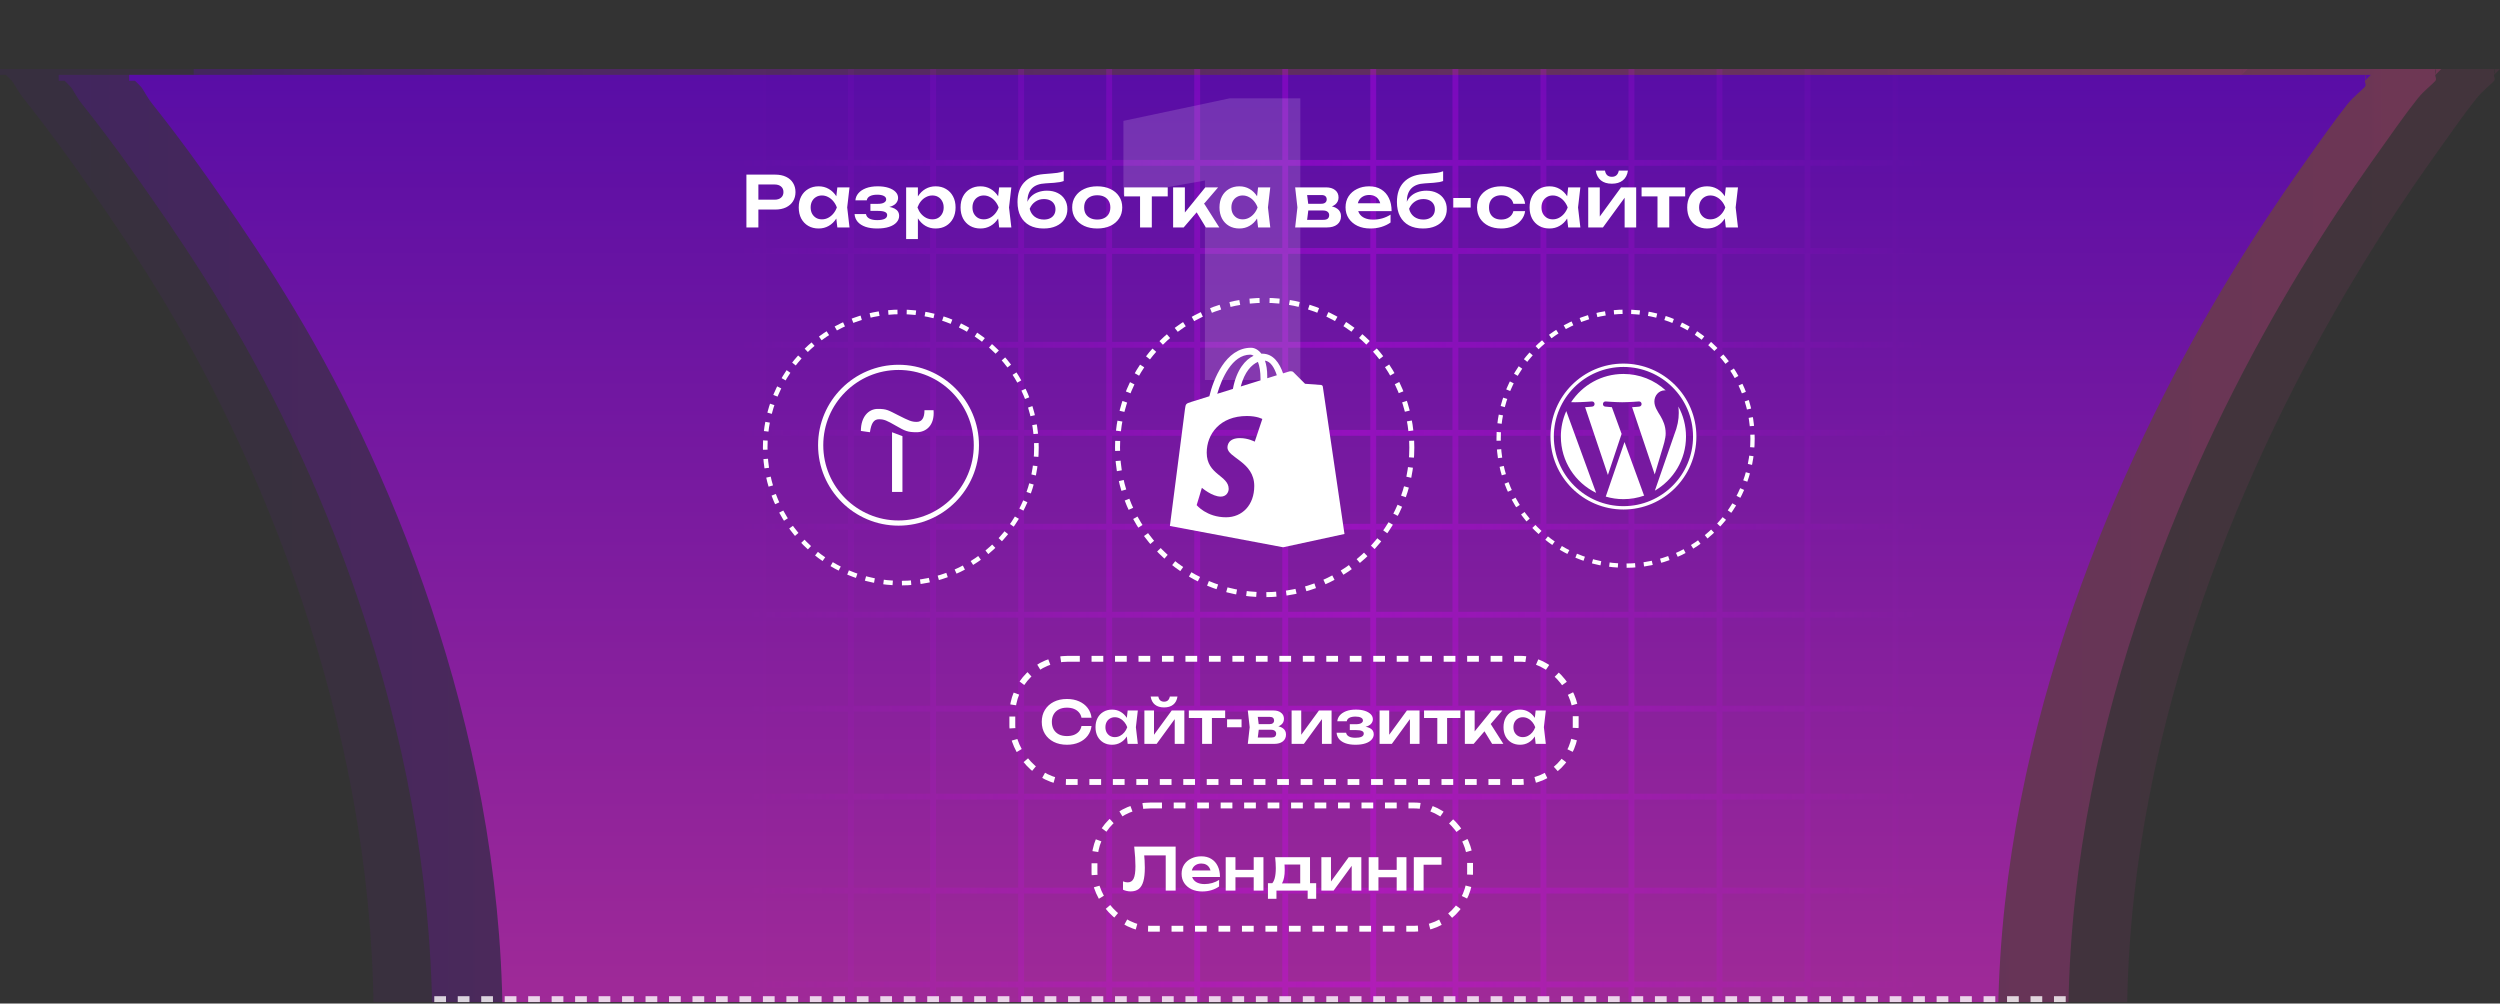 <svg width="426" height="171" viewBox="0 0 426 171" fill="none" xmlns="http://www.w3.org/2000/svg">
<rect x="0" y="0" width="426" height="171" fill="#333333" stroke="none"/>
<g clip-path="url(#clip0_561_16299)">
<path fill-rule="evenodd" clip-rule="evenodd" d="M392 12.756V13.756L393 12.756H392L11 12.756H10V13.756H11C11.143 13.924 11.75 14.457 12 14.756C12.566 15.432 12.95 16.438 14 17.756C16.1 20.391 19.477 24.773 23 29.756C30.047 39.723 39.341 53.143 48 70.756C65.321 105.988 79.82 154.914 71 206.756C65.944 236.473 68.001 254.352 71 283.756C71.073 284.478 70.925 285.019 71 285.756C73.602 311.309 80.811 330.027 88 348.756C88.307 349.558 88.691 349.954 89 350.756C95.894 368.688 102.491 387.549 106 411.756C109.692 437.219 107.103 457.994 104 478.756C103.609 481.375 103.374 484.151 103 486.756C99.659 510.011 96.782 533.335 106 560.756C110.828 575.115 116.758 584.855 123 594.756C124.21 596.674 125.762 598.827 127 600.756C132.153 608.779 137.667 616.944 143 627.756C146.735 635.326 150.255 642.584 154 648.756C154.896 650.232 156.122 651.322 157 652.756C159.794 657.32 162.528 661.296 165 665.756C171.491 677.464 176.476 689.758 178 706.756C179.315 721.413 174.499 732.539 170 743.756V744.756C165.414 756.196 160.952 767.668 163 782.756C164.708 795.344 169.71 804.346 175 812.756C175.254 813.163 175.746 813.356 176 813.756C181.049 821.773 185.486 829.129 188 840.756C190.876 854.061 190.721 871.533 190 885.756C189.64 892.856 189.451 899.259 189 903.756C188.775 906.004 188.147 908.513 188 909.756C187.927 910.37 188.041 910.43 188 910.756C188.011 910.674 187.98 910.919 188 910.756V911.756C188 911.756 188.663 911.704 189 911.756H188H189H215V910.756C214.989 910.674 215.02 910.919 215 910.756C214.959 910.43 215.073 909.37 215 908.756C214.853 907.513 214.225 906.004 214 903.756C213.549 899.259 213.36 892.856 213 885.756C212.279 871.533 212.124 854.061 215 840.756C217.514 829.129 222.951 820.773 228 812.756C228.254 812.356 227.746 812.163 228 811.756C233.29 803.346 239.292 795.344 241 782.756C243.048 767.668 238.586 756.196 234 744.756L233 743.756C228.501 732.539 224.685 721.413 226 706.756C227.524 689.758 232.509 677.464 239 665.756C241.472 661.296 244.207 656.32 247 651.756C247.876 650.323 248.105 649.231 249 647.756C252.745 641.584 257.265 635.326 261 627.756C266.333 616.945 270.847 608.78 276 600.756C277.238 598.828 278.791 596.674 280 594.756C286.242 584.855 292.172 574.115 297 559.756C306.218 532.335 304.341 510.011 301 486.756C300.626 484.151 300.391 481.375 300 478.756C296.897 457.994 293.308 436.219 297 410.756C300.509 386.549 307.106 368.688 314 350.756C314.307 349.957 314.694 349.554 315 348.756C322.189 330.027 329.397 311.309 332 285.756C332.075 285.019 331.926 283.478 332 282.756C334.999 253.353 337.056 235.473 332 205.756C323.18 153.914 338.679 105.988 356 70.756C364.659 53.143 373.954 38.723 381 28.756C384.523 23.773 386.9 20.391 389 17.756C390.05 16.438 391.433 15.432 392 14.756C392.283 14.418 391.853 13.927 392 13.756C392.073 13.671 391.963 13.799 392 13.756C392 13.756 392.246 13.011 392 12.756Z" fill="url(#paint0_linear_561_16299)" fill-opacity="0.3"/>
<path fill-rule="evenodd" clip-rule="evenodd" d="M415 11.756V12.756L416 11.756H415L34 11.756H33V12.756H34C34.144 12.924 34.75 13.457 35 13.756C35.566 14.432 35.95 15.438 37 16.756C39.1 19.391 42.477 23.773 46 28.756C53.047 38.723 62.341 52.143 71 69.756C88.321 104.988 102.82 153.914 94 205.756C88.944 235.473 91.001 253.352 94 282.756C94.073 283.478 93.925 284.019 94 284.756C96.602 310.309 103.811 329.027 111 347.756C111.307 348.558 111.691 348.954 112 349.756C118.894 367.688 125.491 386.549 129 410.756C132.692 436.219 130.103 456.994 127 477.756C126.609 480.375 126.374 483.151 126 485.756C122.659 509.011 119.782 532.335 129 559.756C133.828 574.115 139.758 583.855 146 593.756C147.21 595.674 148.762 597.827 150 599.756C155.153 607.779 160.667 615.944 166 626.756C169.735 634.326 173.255 641.584 177 647.756C177.896 649.232 179.122 650.322 180 651.756C182.794 656.32 185.528 660.296 188 664.756C194.491 676.464 199.476 688.758 201 705.756C202.315 720.413 197.499 731.539 193 742.756V743.756C188.414 755.196 183.952 766.668 186 781.756C187.708 794.344 192.71 803.346 198 811.756C198.254 812.163 198.746 812.356 199 812.756C204.049 820.773 208.486 828.129 211 839.756C213.876 853.061 213.721 870.533 213 884.756C212.64 891.856 212.451 898.259 212 902.756C211.775 905.004 211.147 907.513 211 908.756C210.927 909.37 211.041 909.43 211 909.756C211.011 909.674 210.98 909.919 211 909.756V910.756C211 910.756 211.663 910.704 212 910.756H211H212H238V909.756C237.989 909.674 238.02 909.919 238 909.756C237.959 909.43 238.073 908.37 238 907.756C237.853 906.513 237.225 905.004 237 902.756C236.549 898.259 236.36 891.856 236 884.756C235.279 870.533 235.124 853.061 238 839.756C240.514 828.129 245.951 819.773 251 811.756C251.254 811.356 250.746 811.163 251 810.756C256.29 802.346 262.292 794.344 264 781.756C266.048 766.668 261.586 755.196 257 743.756L256 742.756C251.501 731.539 247.685 720.413 249 705.756C250.524 688.758 255.509 676.464 262 664.756C264.472 660.296 267.207 655.32 270 650.756C270.876 649.323 271.105 648.231 272 646.756C275.745 640.584 280.265 634.326 284 626.756C289.333 615.945 293.847 607.78 299 599.756C300.238 597.828 301.791 595.674 303 593.756C309.242 583.855 315.172 573.115 320 558.756C329.218 531.335 327.341 509.011 324 485.756C323.626 483.151 323.391 480.375 323 477.756C319.897 456.994 316.308 435.219 320 409.756C323.509 385.549 330.106 367.688 337 349.756C337.307 348.957 337.694 348.554 338 347.756C345.189 329.027 352.397 310.309 355 284.756C355.075 284.019 354.926 282.478 355 281.756C357.999 252.353 360.056 234.473 355 204.756C346.18 152.914 361.679 104.988 379 69.756C387.659 52.143 396.954 37.723 404 27.756C407.523 22.773 409.9 19.391 412 16.756C413.05 15.438 414.433 14.432 415 13.756C415.283 13.418 414.853 12.927 415 12.756C415.073 12.671 414.963 12.799 415 12.756C415 12.756 415.246 12.011 415 11.756Z" fill="url(#paint1_linear_561_16299)" fill-opacity="0.3"/>
<path fill-rule="evenodd" clip-rule="evenodd" d="M425 11.756V12.756L426 11.756H425L44 11.756H43V12.756H44C44.144 12.924 44.75 13.457 45 13.756C45.566 14.432 45.95 15.438 47 16.756C49.1 19.391 52.477 23.773 56 28.756C63.047 38.723 72.341 52.143 81 69.756C98.321 104.988 112.82 153.914 104 205.756C98.944 235.473 101.001 253.352 104 282.756C104.073 283.478 103.925 284.019 104 284.756C106.602 310.309 113.811 329.027 121 347.756C121.307 348.558 121.691 348.954 122 349.756C128.894 367.688 135.491 386.549 139 410.756C142.692 436.219 140.103 456.994 137 477.756C136.609 480.375 136.374 483.151 136 485.756C132.659 509.011 129.782 532.335 139 559.756C143.828 574.115 149.758 583.855 156 593.756C157.21 595.674 158.762 597.827 160 599.756C165.153 607.779 170.667 615.944 176 626.756C179.735 634.326 183.255 641.584 187 647.756C187.896 649.232 189.122 650.322 190 651.756C192.794 656.32 195.528 660.296 198 664.756C204.491 676.464 209.476 688.758 211 705.756C212.315 720.413 207.499 731.539 203 742.756V743.756C198.414 755.196 193.952 766.668 196 781.756C197.708 794.344 202.71 803.346 208 811.756C208.254 812.163 208.746 812.356 209 812.756C214.049 820.773 218.486 828.129 221 839.756C223.876 853.061 223.721 870.533 223 884.756C222.64 891.856 222.451 898.259 222 902.756C221.775 905.004 221.147 907.513 221 908.756C220.927 909.37 221.041 909.43 221 909.756C221.011 909.674 220.98 909.919 221 909.756V910.756C221 910.756 221.663 910.704 222 910.756H221H222H248V909.756C247.989 909.674 248.02 909.919 248 909.756C247.959 909.43 248.073 908.37 248 907.756C247.853 906.513 247.225 905.004 247 902.756C246.549 898.259 246.36 891.856 246 884.756C245.279 870.533 245.124 853.061 248 839.756C250.514 828.129 255.951 819.773 261 811.756C261.254 811.356 260.746 811.163 261 810.756C266.29 802.346 272.292 794.344 274 781.756C276.048 766.668 271.586 755.196 267 743.756L266 742.756C261.501 731.539 257.685 720.413 259 705.756C260.524 688.758 265.509 676.464 272 664.756C274.472 660.296 277.207 655.32 280 650.756C280.876 649.323 281.105 648.231 282 646.756C285.745 640.584 290.265 634.326 294 626.756C299.333 615.945 303.847 607.78 309 599.756C310.238 597.828 311.791 595.674 313 593.756C319.242 583.855 325.172 573.115 330 558.756C339.218 531.335 337.341 509.011 334 485.756C333.626 483.151 333.391 480.375 333 477.756C329.897 456.994 326.308 435.219 330 409.756C333.509 385.549 340.106 367.688 347 349.756C347.307 348.957 347.694 348.554 348 347.756C355.189 329.027 362.397 310.309 365 284.756C365.075 284.019 364.926 282.478 365 281.756C367.999 252.353 370.056 234.473 365 204.756C356.18 152.914 371.679 104.988 389 69.756C397.659 52.143 406.954 37.723 414 27.756C417.523 22.773 419.9 19.391 422 16.756C423.05 15.438 424.433 14.432 425 13.756C425.283 13.418 424.853 12.927 425 12.756C425.073 12.671 424.963 12.799 425 12.756C425 12.756 425.246 12.011 425 11.756Z" fill="url(#paint2_linear_561_16299)" fill-opacity="0.1"/>
<path fill-rule="evenodd" clip-rule="evenodd" d="M382 11.756V12.756L383 11.756H382L1 11.756H0V12.756H1C1.143 12.924 1.75 13.457 2 13.756C2.566 14.432 2.95 15.438 4 16.756C6.1 19.391 9.477 23.773 13 28.756C20.047 38.723 29.341 52.143 38 69.756C55.321 104.988 69.82 153.914 61 205.756C55.944 235.473 58.001 253.352 61 282.756C61.073 283.478 60.925 284.019 61 284.756C63.602 310.309 70.811 329.027 78 347.756C78.307 348.558 78.691 348.954 79 349.756C85.894 367.688 92.491 386.549 96 410.756C99.692 436.219 97.103 456.994 94 477.756C93.609 480.375 93.374 483.151 93 485.756C89.659 509.011 86.782 532.335 96 559.756C100.828 574.115 106.758 583.855 113 593.756C114.21 595.674 115.762 597.827 117 599.756C122.153 607.779 127.667 615.944 133 626.756C136.735 634.326 140.255 641.584 144 647.756C144.896 649.232 146.122 650.322 147 651.756C149.794 656.32 152.528 660.296 155 664.756C161.491 676.464 166.476 688.758 168 705.756C169.315 720.413 164.499 731.539 160 742.756V743.756C155.414 755.196 150.952 766.668 153 781.756C154.708 794.344 159.71 803.346 165 811.756C165.254 812.163 165.746 812.356 166 812.756C171.049 820.773 175.486 828.129 178 839.756C180.876 853.061 180.721 870.533 180 884.756C179.64 891.856 179.451 898.259 179 902.756C178.775 905.004 178.147 907.513 178 908.756C177.927 909.37 178.041 909.43 178 909.756C178.011 909.674 177.98 909.919 178 909.756V910.756C178 910.756 178.663 910.704 179 910.756H178H179H205V909.756C204.989 909.674 205.02 909.919 205 909.756C204.959 909.43 205.073 908.37 205 907.756C204.853 906.513 204.225 905.004 204 902.756C203.549 898.259 203.36 891.856 203 884.756C202.279 870.533 202.124 853.061 205 839.756C207.514 828.129 212.951 819.773 218 811.756C218.254 811.356 217.746 811.163 218 810.756C223.29 802.346 229.292 794.344 231 781.756C233.048 766.668 228.586 755.196 224 743.756L223 742.756C218.501 731.539 214.685 720.413 216 705.756C217.524 688.758 222.509 676.464 229 664.756C231.472 660.296 234.207 655.32 237 650.756C237.876 649.323 238.105 648.231 239 646.756C242.745 640.584 247.265 634.326 251 626.756C256.333 615.945 260.847 607.78 266 599.756C267.238 597.828 268.791 595.674 270 593.756C276.242 583.855 282.172 573.115 287 558.756C296.218 531.335 294.341 509.011 291 485.756C290.626 483.151 290.391 480.375 290 477.756C286.897 456.994 283.308 435.219 287 409.756C290.509 385.549 297.106 367.688 304 349.756C304.307 348.957 304.694 348.554 305 347.756C312.189 329.027 319.397 310.309 322 284.756C322.075 284.019 321.926 282.478 322 281.756C324.999 252.353 327.056 234.473 322 204.756C313.18 152.914 328.679 104.988 346 69.756C354.659 52.143 363.954 37.723 371 27.756C374.523 22.773 376.9 19.391 379 16.756C380.05 15.438 381.433 14.432 382 13.756C382.283 13.418 381.853 12.927 382 12.756C382.073 12.671 381.963 12.799 382 12.756C382 12.756 382.246 12.011 382 11.756Z" fill="url(#paint3_linear_561_16299)" fill-opacity="0.1"/>
<path fill-rule="evenodd" clip-rule="evenodd" d="M403 12.756V13.756L404 12.756H403L23 12.756H22V13.756L23 13.756C23.143 13.924 23.75 14.457 24 14.756C24.565 15.432 24.953 16.438 26 17.756C28.094 20.391 31.486 24.773 35 29.756C42.028 39.723 51.364 53.142 60 70.756C77.276 105.989 91.797 154.913 83 206.756C77.958 236.474 80.008 254.352 83 283.756C83.073 284.478 82.925 285.019 83 285.756C85.596 311.309 92.83 330.027 100 348.756C100.307 349.558 100.692 349.954 101 350.756C107.876 368.688 114.5 387.548 118 411.756C121.682 437.219 118.095 457.994 115 478.756C114.61 481.375 114.373 484.151 114 486.756C110.667 510.012 108.806 533.335 118 560.756C122.815 575.115 128.774 584.855 135 594.756C136.207 596.674 137.765 598.827 139 600.756C144.139 608.779 148.681 616.944 154 627.756C157.725 635.327 162.265 642.584 166 648.756C166.894 650.232 167.124 651.322 168 652.756C170.787 657.32 173.534 661.296 176 665.756C182.474 677.464 187.479 689.758 189 706.756C190.312 721.413 186.487 732.539 182 743.756L181 744.756C176.426 756.196 171.957 767.668 174 782.756C175.704 795.344 180.724 804.346 186 812.756C186.253 813.163 186.746 813.356 187 813.756C192.036 821.773 197.493 829.129 200 840.756C202.868 854.062 202.72 871.533 202 885.756C201.641 892.856 201.45 899.259 201 903.756C200.776 906.004 200.146 908.513 200 909.756C199.927 910.37 200.041 910.43 200 910.756C200.011 910.674 199.98 910.919 200 910.756V911.756C199.664 911.704 200 911.756 200 911.756V910.756V911.756H226L227 910.756C226.989 910.674 226.02 910.919 226 910.756C225.959 910.43 226.073 909.37 226 908.756C225.854 907.513 226.224 906.004 226 903.756C225.55 899.259 224.359 892.856 224 885.756C223.28 871.533 224.132 854.062 227 840.756C229.507 829.129 233.964 820.773 239 812.756C239.254 812.356 239.747 812.163 240 811.756C245.276 803.346 250.296 795.344 252 782.756C254.043 767.668 249.574 756.196 245 744.756V743.756C240.201 726.451 239.688 721.413 241 706.756C242.521 689.758 243.526 677.464 250 665.756C252.466 661.296 255.214 657.32 258 652.756V651.756C258.874 650.323 260.107 649.231 261 647.756C264.735 641.584 268.275 635.327 272 627.756C277.319 616.945 282.861 608.78 288 600.756C289.234 598.828 289.794 596.674 291 594.756C297.226 584.855 303.185 574.115 308 559.756C317.194 532.335 315.333 510.012 312 486.756C311.627 484.151 311.39 481.375 311 478.756C307.905 457.994 304.318 436.219 308 410.756C311.5 386.548 319.124 368.688 326 350.756C326.307 349.957 326.695 349.554 327 348.756C334.17 330.027 340.404 311.309 343 285.756C343.075 285.019 342.926 283.478 343 282.756C345.992 253.353 348.043 235.474 343 205.756C334.203 153.913 349.725 105.989 367 70.756C375.636 53.142 384.972 38.723 392 28.756C395.514 23.773 397.906 20.391 400 17.756C401.047 16.438 402.435 15.432 403 14.756C403.283 14.418 402.854 13.927 403 13.756C403.073 13.671 402.963 13.799 403 13.756C403 13.756 403.245 13.011 403 12.756Z" fill="url(#paint4_linear_561_16299)"/>
<path d="M367 27.756L57 27.756M367 42.756L57 42.756M367 58.756L57 58.756M367 73.756L57 73.756M367 89.756L57 89.756M367 104.756L57 104.756M367 120.756L57 120.756M367 135.756H57M367 151.756L57 151.756M367 167.756L57 167.756M367 182.756L57 182.756M367 198.756L57 198.756M367 213.756L57 213.756M367 229.756L57 229.756M367 244.756L57 244.756M367 260.756H57M367 275.756H57M367 291.756H57M367 306.756H57M367 322.756H57M352 336.756V11.756M337 336.756V11.756M323 336.756V11.756M308 336.756V11.756M293 336.756V11.756M278 336.756V11.756M263 336.756V11.756M248 336.756V11.756M234 336.756L234 11.756M219 336.756L219 11.756M204 336.756L204 11.756M189 336.756L189 11.756M174 336.756L174 11.756M159 336.756L159 11.756M145 336.756L145 11.756M130 336.756L130 11.756M115 336.756L115 11.756M100 336.756V11.756M85 336.756V11.756M70 336.756V11.756" stroke="url(#paint5_linear_561_16299)"/>
<path d="M221.576 16.756V64.756H205.32V22.772L212.552 29.492L191.432 33.204V20.596L209.544 16.756H221.576Z" fill="white" fill-opacity="0.15"/>
<path d="M132.096 29.756C132.808 29.756 133.424 29.88 133.944 30.128C134.464 30.376 134.86 30.724 135.132 31.172C135.412 31.62 135.552 32.14 135.552 32.732C135.552 33.324 135.412 33.844 135.132 34.292C134.86 34.732 134.464 35.08 133.944 35.336C133.424 35.584 132.808 35.708 132.096 35.708H128.124V34.028H131.988C132.46 34.028 132.828 33.912 133.092 33.68C133.364 33.448 133.5 33.132 133.5 32.732C133.5 32.324 133.364 32.008 133.092 31.784C132.828 31.552 132.46 31.436 131.988 31.436H128.304L129.228 30.464V38.756H127.188V29.756H132.096ZM142.682 38.756L142.394 36.26L142.718 35.348L142.394 34.448L142.682 31.928H144.758L144.362 35.348L144.758 38.756H142.682ZM143.21 35.348C143.082 36.068 142.846 36.7 142.502 37.244C142.166 37.78 141.738 38.196 141.218 38.492C140.706 38.788 140.13 38.936 139.49 38.936C138.826 38.936 138.238 38.788 137.726 38.492C137.214 38.188 136.814 37.768 136.526 37.232C136.246 36.688 136.106 36.06 136.106 35.348C136.106 34.628 136.246 34 136.526 33.464C136.814 32.92 137.214 32.5 137.726 32.204C138.238 31.9 138.826 31.748 139.49 31.748C140.13 31.748 140.706 31.896 141.218 32.192C141.738 32.488 142.17 32.908 142.514 33.452C142.858 33.988 143.09 34.62 143.21 35.348ZM138.134 35.348C138.134 35.748 138.214 36.1 138.374 36.404C138.542 36.708 138.77 36.948 139.058 37.124C139.346 37.292 139.678 37.376 140.054 37.376C140.43 37.376 140.782 37.292 141.11 37.124C141.446 36.948 141.742 36.708 141.998 36.404C142.254 36.1 142.454 35.748 142.598 35.348C142.454 34.948 142.254 34.596 141.998 34.292C141.742 33.98 141.446 33.74 141.11 33.572C140.782 33.396 140.43 33.308 140.054 33.308C139.678 33.308 139.346 33.396 139.058 33.572C138.77 33.74 138.542 33.98 138.374 34.292C138.214 34.596 138.134 34.948 138.134 35.348ZM149.47 38.936C148.71 38.936 148.046 38.84 147.478 38.648C146.91 38.448 146.466 38.164 146.146 37.796C145.826 37.42 145.65 36.98 145.618 36.476H147.562C147.618 36.812 147.81 37.068 148.138 37.244C148.466 37.42 148.91 37.508 149.47 37.508C150.006 37.508 150.422 37.44 150.718 37.304C151.022 37.16 151.174 36.94 151.174 36.644C151.174 36.404 151.046 36.228 150.79 36.116C150.542 35.996 150.142 35.936 149.59 35.936H148.318V34.736H149.554C150.05 34.736 150.414 34.664 150.646 34.52C150.886 34.376 151.006 34.196 151.006 33.98C151.006 33.716 150.866 33.516 150.586 33.38C150.314 33.244 149.946 33.176 149.482 33.176C148.97 33.176 148.558 33.256 148.246 33.416C147.934 33.576 147.75 33.816 147.694 34.136H145.762C145.794 33.696 145.962 33.296 146.266 32.936C146.57 32.576 146.998 32.288 147.55 32.072C148.11 31.856 148.782 31.748 149.566 31.748C150.262 31.748 150.87 31.832 151.39 32C151.91 32.168 152.314 32.4 152.602 32.696C152.89 32.992 153.034 33.332 153.034 33.716C153.034 34.02 152.938 34.3 152.746 34.556C152.562 34.812 152.262 35.016 151.846 35.168C151.438 35.32 150.902 35.396 150.238 35.396V35.192C151.19 35.152 151.922 35.268 152.434 35.54C152.954 35.812 153.214 36.228 153.214 36.788C153.214 37.196 153.066 37.564 152.77 37.892C152.482 38.22 152.058 38.476 151.498 38.66C150.938 38.844 150.262 38.936 149.47 38.936ZM154.406 31.928H156.41V34.1L156.326 34.364V36.008L156.41 36.5V40.736H154.406V31.928ZM155.714 35.348C155.85 34.62 156.086 33.988 156.422 33.452C156.766 32.908 157.194 32.488 157.706 32.192C158.226 31.896 158.802 31.748 159.434 31.748C160.106 31.748 160.694 31.9 161.198 32.204C161.71 32.5 162.11 32.92 162.398 33.464C162.686 34 162.83 34.628 162.83 35.348C162.83 36.06 162.686 36.688 162.398 37.232C162.11 37.768 161.71 38.188 161.198 38.492C160.694 38.788 160.106 38.936 159.434 38.936C158.794 38.936 158.218 38.788 157.706 38.492C157.202 38.196 156.778 37.78 156.434 37.244C156.09 36.7 155.85 36.068 155.714 35.348ZM160.802 35.348C160.802 34.948 160.718 34.596 160.55 34.292C160.39 33.98 160.166 33.74 159.878 33.572C159.59 33.396 159.258 33.308 158.882 33.308C158.506 33.308 158.15 33.396 157.814 33.572C157.478 33.74 157.182 33.98 156.926 34.292C156.678 34.596 156.482 34.948 156.338 35.348C156.482 35.748 156.678 36.1 156.926 36.404C157.182 36.708 157.478 36.948 157.814 37.124C158.15 37.292 158.506 37.376 158.882 37.376C159.258 37.376 159.59 37.292 159.878 37.124C160.166 36.948 160.39 36.708 160.55 36.404C160.718 36.1 160.802 35.748 160.802 35.348ZM170.256 38.756L169.968 36.26L170.292 35.348L169.968 34.448L170.256 31.928H172.332L171.936 35.348L172.332 38.756H170.256ZM170.784 35.348C170.656 36.068 170.42 36.7 170.076 37.244C169.74 37.78 169.312 38.196 168.792 38.492C168.28 38.788 167.704 38.936 167.064 38.936C166.4 38.936 165.812 38.788 165.3 38.492C164.788 38.188 164.388 37.768 164.1 37.232C163.82 36.688 163.68 36.06 163.68 35.348C163.68 34.628 163.82 34 164.1 33.464C164.388 32.92 164.788 32.5 165.3 32.204C165.812 31.9 166.4 31.748 167.064 31.748C167.704 31.748 168.28 31.896 168.792 32.192C169.312 32.488 169.744 32.908 170.088 33.452C170.432 33.988 170.664 34.62 170.784 35.348ZM165.708 35.348C165.708 35.748 165.788 36.1 165.948 36.404C166.116 36.708 166.344 36.948 166.632 37.124C166.92 37.292 167.252 37.376 167.628 37.376C168.004 37.376 168.356 37.292 168.684 37.124C169.02 36.948 169.316 36.708 169.572 36.404C169.828 36.1 170.028 35.748 170.172 35.348C170.028 34.948 169.828 34.596 169.572 34.292C169.316 33.98 169.02 33.74 168.684 33.572C168.356 33.396 168.004 33.308 167.628 33.308C167.252 33.308 166.92 33.396 166.632 33.572C166.344 33.74 166.116 33.98 165.948 34.292C165.788 34.596 165.708 34.948 165.708 35.348ZM177.837 38.936C176.901 38.936 176.101 38.76 175.437 38.408C174.773 38.048 174.265 37.532 173.913 36.86C173.561 36.188 173.385 35.376 173.385 34.424C173.385 33.008 173.765 31.892 174.525 31.076C175.285 30.26 176.373 29.792 177.789 29.672C178.365 29.624 178.841 29.584 179.217 29.552C179.593 29.52 179.901 29.488 180.141 29.456C180.389 29.416 180.597 29.376 180.765 29.336C180.933 29.288 181.097 29.236 181.257 29.18V30.848C181.089 30.912 180.873 30.972 180.609 31.028C180.353 31.076 180.025 31.116 179.625 31.148C179.233 31.18 178.749 31.212 178.173 31.244C177.125 31.292 176.345 31.58 175.833 32.108C175.321 32.636 175.065 33.396 175.065 34.388V34.712L174.993 34.568C175.153 34.136 175.397 33.764 175.725 33.452C176.053 33.14 176.445 32.904 176.901 32.744C177.365 32.576 177.865 32.492 178.401 32.492C179.097 32.492 179.705 32.624 180.225 32.888C180.745 33.144 181.149 33.508 181.437 33.98C181.733 34.452 181.881 35.004 181.881 35.636C181.881 36.3 181.713 36.88 181.377 37.376C181.041 37.872 180.569 38.256 179.961 38.528C179.361 38.8 178.653 38.936 177.837 38.936ZM177.885 37.412C178.285 37.412 178.633 37.34 178.929 37.196C179.225 37.052 179.453 36.848 179.613 36.584C179.773 36.32 179.853 36.012 179.853 35.66C179.853 35.308 179.773 35.004 179.613 34.748C179.453 34.484 179.225 34.28 178.929 34.136C178.633 33.992 178.285 33.92 177.885 33.92C177.333 33.92 176.845 34.068 176.421 34.364C175.997 34.652 175.677 35.056 175.461 35.576C175.589 36.136 175.869 36.584 176.301 36.92C176.741 37.248 177.269 37.412 177.885 37.412ZM186.971 38.936C186.123 38.936 185.379 38.788 184.739 38.492C184.099 38.188 183.599 37.768 183.239 37.232C182.879 36.688 182.699 36.06 182.699 35.348C182.699 34.628 182.879 34 183.239 33.464C183.599 32.92 184.099 32.5 184.739 32.204C185.379 31.9 186.123 31.748 186.971 31.748C187.819 31.748 188.563 31.9 189.203 32.204C189.843 32.5 190.339 32.92 190.691 33.464C191.051 34 191.231 34.628 191.231 35.348C191.231 36.06 191.051 36.688 190.691 37.232C190.339 37.768 189.843 38.188 189.203 38.492C188.563 38.788 187.819 38.936 186.971 38.936ZM186.971 37.412C187.435 37.412 187.831 37.328 188.159 37.16C188.495 36.992 188.751 36.756 188.927 36.452C189.111 36.14 189.203 35.772 189.203 35.348C189.203 34.916 189.111 34.548 188.927 34.244C188.751 33.932 188.495 33.692 188.159 33.524C187.831 33.356 187.435 33.272 186.971 33.272C186.515 33.272 186.119 33.356 185.783 33.524C185.447 33.692 185.187 33.932 185.003 34.244C184.827 34.548 184.739 34.916 184.739 35.348C184.739 35.772 184.827 36.14 185.003 36.452C185.187 36.756 185.447 36.992 185.783 37.16C186.119 37.328 186.515 37.412 186.971 37.412ZM194.265 32.624H196.269V38.756H194.265V32.624ZM191.553 31.928H198.981V33.464H191.553V31.928ZM199.899 38.756V31.928H201.903V37.136L201.315 36.932L205.383 31.928H207.567L201.699 38.756H199.899ZM205.479 38.756L203.439 35.408L204.915 34.268L207.771 38.756H205.479ZM214.377 38.756L214.089 36.26L214.413 35.348L214.089 34.448L214.377 31.928H216.453L216.057 35.348L216.453 38.756H214.377ZM214.905 35.348C214.777 36.068 214.541 36.7 214.197 37.244C213.861 37.78 213.433 38.196 212.913 38.492C212.401 38.788 211.825 38.936 211.185 38.936C210.521 38.936 209.933 38.788 209.421 38.492C208.909 38.188 208.509 37.768 208.221 37.232C207.941 36.688 207.801 36.06 207.801 35.348C207.801 34.628 207.941 34 208.221 33.464C208.509 32.92 208.909 32.5 209.421 32.204C209.933 31.9 210.521 31.748 211.185 31.748C211.825 31.748 212.401 31.896 212.913 32.192C213.433 32.488 213.865 32.908 214.209 33.452C214.553 33.988 214.785 34.62 214.905 35.348ZM209.829 35.348C209.829 35.748 209.909 36.1 210.069 36.404C210.237 36.708 210.465 36.948 210.753 37.124C211.041 37.292 211.373 37.376 211.749 37.376C212.125 37.376 212.477 37.292 212.805 37.124C213.141 36.948 213.437 36.708 213.693 36.404C213.949 36.1 214.149 35.748 214.293 35.348C214.149 34.948 213.949 34.596 213.693 34.292C213.437 33.98 213.141 33.74 212.805 33.572C212.477 33.396 212.125 33.308 211.749 33.308C211.373 33.308 211.041 33.396 210.753 33.572C210.465 33.74 210.237 33.98 210.069 34.292C209.909 34.596 209.829 34.948 209.829 35.348ZM220.695 38.756L221.079 35.348L220.695 31.928H225.951C226.607 31.928 227.127 32.084 227.511 32.396C227.895 32.7 228.087 33.116 228.087 33.644C228.087 34.14 227.895 34.544 227.511 34.856C227.127 35.16 226.591 35.34 225.903 35.396L226.047 35.06C226.847 35.084 227.455 35.252 227.871 35.564C228.295 35.868 228.507 36.296 228.507 36.848C228.507 37.44 228.291 37.908 227.859 38.252C227.435 38.588 226.851 38.756 226.107 38.756H220.695ZM222.627 38.312L221.859 37.46H225.495C225.839 37.46 226.091 37.392 226.251 37.256C226.411 37.112 226.491 36.912 226.491 36.656C226.491 36.424 226.403 36.236 226.227 36.092C226.051 35.94 225.763 35.864 225.363 35.864H222.267V34.724H225.099C225.435 34.724 225.679 34.656 225.831 34.52C225.991 34.384 226.071 34.2 226.071 33.968C226.071 33.752 225.999 33.576 225.855 33.44C225.719 33.304 225.495 33.236 225.183 33.236H221.871L222.627 32.384L222.999 35.348L222.627 38.312ZM233.493 38.936C232.685 38.936 231.961 38.788 231.321 38.492C230.689 38.188 230.189 37.764 229.821 37.22C229.461 36.676 229.281 36.044 229.281 35.324C229.281 34.612 229.453 33.988 229.797 33.452C230.149 32.916 230.629 32.5 231.237 32.204C231.845 31.9 232.537 31.748 233.313 31.748C234.105 31.748 234.785 31.924 235.353 32.276C235.921 32.62 236.357 33.108 236.661 33.74C236.973 34.372 237.129 35.116 237.129 35.972H230.889V34.64H236.049L235.269 35.12C235.237 34.72 235.137 34.38 234.969 34.1C234.809 33.82 234.589 33.604 234.309 33.452C234.029 33.3 233.701 33.224 233.325 33.224C232.917 33.224 232.561 33.308 232.257 33.476C231.961 33.636 231.729 33.864 231.561 34.16C231.401 34.448 231.321 34.788 231.321 35.18C231.321 35.652 231.425 36.056 231.633 36.392C231.841 36.728 232.145 36.984 232.545 37.16C232.945 37.336 233.429 37.424 233.997 37.424C234.509 37.424 235.025 37.352 235.545 37.208C236.065 37.056 236.533 36.844 236.949 36.572V37.916C236.501 38.236 235.977 38.488 235.377 38.672C234.785 38.848 234.157 38.936 233.493 38.936ZM242.489 38.936C241.553 38.936 240.753 38.76 240.089 38.408C239.425 38.048 238.917 37.532 238.565 36.86C238.213 36.188 238.037 35.376 238.037 34.424C238.037 33.008 238.417 31.892 239.177 31.076C239.937 30.26 241.025 29.792 242.441 29.672C243.017 29.624 243.493 29.584 243.869 29.552C244.245 29.52 244.553 29.488 244.793 29.456C245.041 29.416 245.249 29.376 245.417 29.336C245.585 29.288 245.749 29.236 245.909 29.18V30.848C245.741 30.912 245.525 30.972 245.261 31.028C245.005 31.076 244.677 31.116 244.277 31.148C243.885 31.18 243.401 31.212 242.825 31.244C241.777 31.292 240.997 31.58 240.485 32.108C239.973 32.636 239.717 33.396 239.717 34.388V34.712L239.645 34.568C239.805 34.136 240.049 33.764 240.377 33.452C240.705 33.14 241.097 32.904 241.553 32.744C242.017 32.576 242.517 32.492 243.053 32.492C243.749 32.492 244.357 32.624 244.877 32.888C245.397 33.144 245.801 33.508 246.089 33.98C246.385 34.452 246.533 35.004 246.533 35.636C246.533 36.3 246.365 36.88 246.029 37.376C245.693 37.872 245.221 38.256 244.613 38.528C244.013 38.8 243.305 38.936 242.489 38.936ZM242.537 37.412C242.937 37.412 243.285 37.34 243.581 37.196C243.877 37.052 244.105 36.848 244.265 36.584C244.425 36.32 244.505 36.012 244.505 35.66C244.505 35.308 244.425 35.004 244.265 34.748C244.105 34.484 243.877 34.28 243.581 34.136C243.285 33.992 242.937 33.92 242.537 33.92C241.985 33.92 241.497 34.068 241.073 34.364C240.649 34.652 240.329 35.056 240.113 35.576C240.241 36.136 240.521 36.584 240.953 36.92C241.393 37.248 241.921 37.412 242.537 37.412ZM247.639 33.74H250.603V35.36H247.639V33.74ZM259.883 35.972C259.803 36.556 259.575 37.072 259.199 37.52C258.831 37.968 258.355 38.316 257.771 38.564C257.187 38.812 256.535 38.936 255.815 38.936C254.999 38.936 254.279 38.788 253.655 38.492C253.039 38.188 252.555 37.764 252.203 37.22C251.859 36.676 251.687 36.052 251.687 35.348C251.687 34.636 251.859 34.012 252.203 33.476C252.555 32.932 253.039 32.508 253.655 32.204C254.279 31.9 254.999 31.748 255.815 31.748C256.535 31.748 257.187 31.876 257.771 32.132C258.355 32.38 258.831 32.728 259.199 33.176C259.575 33.616 259.803 34.132 259.883 34.724H257.879C257.775 34.26 257.535 33.904 257.159 33.656C256.791 33.4 256.343 33.272 255.815 33.272C255.391 33.272 255.019 33.356 254.699 33.524C254.387 33.684 254.147 33.92 253.979 34.232C253.811 34.536 253.727 34.908 253.727 35.348C253.727 35.78 253.811 36.152 253.979 36.464C254.147 36.768 254.387 37.004 254.699 37.172C255.019 37.332 255.391 37.412 255.815 37.412C256.351 37.412 256.803 37.28 257.171 37.016C257.547 36.752 257.783 36.404 257.879 35.972H259.883ZM267.217 38.756L266.929 36.26L267.253 35.348L266.929 34.448L267.217 31.928H269.293L268.897 35.348L269.293 38.756H267.217ZM267.745 35.348C267.617 36.068 267.381 36.7 267.037 37.244C266.701 37.78 266.273 38.196 265.753 38.492C265.241 38.788 264.665 38.936 264.025 38.936C263.361 38.936 262.773 38.788 262.261 38.492C261.749 38.188 261.349 37.768 261.061 37.232C260.781 36.688 260.641 36.06 260.641 35.348C260.641 34.628 260.781 34 261.061 33.464C261.349 32.92 261.749 32.5 262.261 32.204C262.773 31.9 263.361 31.748 264.025 31.748C264.665 31.748 265.241 31.896 265.753 32.192C266.273 32.488 266.705 32.908 267.049 33.452C267.393 33.988 267.625 34.62 267.745 35.348ZM262.669 35.348C262.669 35.748 262.749 36.1 262.909 36.404C263.077 36.708 263.305 36.948 263.593 37.124C263.881 37.292 264.213 37.376 264.589 37.376C264.965 37.376 265.317 37.292 265.645 37.124C265.981 36.948 266.277 36.708 266.533 36.404C266.789 36.1 266.989 35.748 267.133 35.348C266.989 34.948 266.789 34.596 266.533 34.292C266.277 33.98 265.981 33.74 265.645 33.572C265.317 33.396 264.965 33.308 264.589 33.308C264.213 33.308 263.881 33.396 263.593 33.572C263.305 33.74 263.077 33.98 262.909 34.292C262.749 34.596 262.669 34.948 262.669 35.348ZM270.633 38.756V31.928H272.601V37.7L272.109 37.568L276.225 31.928H278.805V38.756H276.837V32.876L277.329 33.02L273.141 38.756H270.633ZM274.665 31.304C273.889 31.304 273.265 31.116 272.793 30.74C272.321 30.356 272.029 29.8 271.917 29.072H273.489C273.545 29.416 273.673 29.68 273.873 29.864C274.081 30.04 274.345 30.128 274.665 30.128C274.985 30.128 275.245 30.04 275.445 29.864C275.645 29.68 275.777 29.416 275.841 29.072H277.401C277.297 29.8 277.005 30.356 276.525 30.74C276.053 31.116 275.433 31.304 274.665 31.304ZM282.437 32.624H284.441V38.756H282.437V32.624ZM279.725 31.928H287.153V33.464H279.725V31.928ZM294.076 38.756L293.788 36.26L294.112 35.348L293.788 34.448L294.076 31.928H296.152L295.756 35.348L296.152 38.756H294.076ZM294.604 35.348C294.476 36.068 294.24 36.7 293.896 37.244C293.56 37.78 293.132 38.196 292.612 38.492C292.1 38.788 291.524 38.936 290.884 38.936C290.22 38.936 289.632 38.788 289.12 38.492C288.608 38.188 288.208 37.768 287.92 37.232C287.64 36.688 287.5 36.06 287.5 35.348C287.5 34.628 287.64 34 287.92 33.464C288.208 32.92 288.608 32.5 289.12 32.204C289.632 31.9 290.22 31.748 290.884 31.748C291.524 31.748 292.1 31.896 292.612 32.192C293.132 32.488 293.564 32.908 293.908 33.452C294.252 33.988 294.484 34.62 294.604 35.348ZM289.528 35.348C289.528 35.748 289.608 36.1 289.768 36.404C289.936 36.708 290.164 36.948 290.452 37.124C290.74 37.292 291.072 37.376 291.448 37.376C291.824 37.376 292.176 37.292 292.504 37.124C292.84 36.948 293.136 36.708 293.392 36.404C293.648 36.1 293.848 35.748 293.992 35.348C293.848 34.948 293.648 34.596 293.392 34.292C293.136 33.98 292.84 33.74 292.504 33.572C292.176 33.396 291.824 33.308 291.448 33.308C291.072 33.308 290.74 33.396 290.452 33.572C290.164 33.74 289.936 33.98 289.768 34.292C289.608 34.596 289.528 34.948 289.528 35.348Z" fill="white"/>
<g clip-path="url(#clip1_561_16299)">
<path fill-rule="evenodd" clip-rule="evenodd" d="M215.097 71.405L213.808 75.259C213.808 75.259 212.678 74.653 211.293 74.653C209.263 74.653 209.161 75.933 209.161 76.256C209.161 78.016 213.726 78.69 213.726 82.813C213.726 86.057 211.679 88.146 208.919 88.146C205.606 88.146 203.913 86.074 203.913 86.074L204.8 83.122C204.8 83.122 206.543 84.622 208.012 84.622C208.969 84.622 209.367 83.862 209.367 83.307C209.367 81.012 205.624 80.907 205.624 77.136C205.624 73.961 207.889 70.888 212.47 70.888C214.233 70.888 215.105 71.396 215.105 71.396L215.097 71.405ZM213.055 60.432C213.242 60.432 213.432 60.496 213.614 60.623C212.215 61.282 210.717 62.948 210.084 66.275L207.418 67.103C208.16 64.567 209.92 60.432 213.055 60.432ZM214.351 61.665C214.62 62.342 214.795 63.31 214.795 64.618V64.808L211.421 65.859C212.071 63.341 213.288 62.123 214.352 61.665H214.351ZM217.57 63.945L215.938 64.453V64.101C215.938 63.015 215.789 62.142 215.549 61.45C216.514 61.572 217.157 62.676 217.57 63.945ZM222.387 65.396C222.387 65.396 224.989 65.589 225.111 65.6C225.234 65.619 225.383 65.704 225.407 65.876C225.429 66.047 229.1 90.99 229.1 90.99L218.644 93.256L199.35 89.624C199.35 89.624 201.826 70.379 201.92 69.7C202.043 68.804 202.073 68.774 203.019 68.476L206.073 67.523C206.727 64.742 208.812 59.256 213.176 59.256C213.745 59.256 214.405 59.563 214.939 60.271C214.991 60.268 215.043 60.266 215.096 60.266C216.969 60.266 218.034 61.876 218.636 63.619L219.648 63.304C219.79 63.266 220.178 63.2 220.377 63.4L221.809 64.827L222.387 65.403V65.396Z" fill="white"/>
</g>
<circle cx="215.5" cy="76.256" r="25.075" stroke="white" stroke-width="0.85" stroke-dasharray="1.7 1.7"/>
<g clip-path="url(#clip2_561_16299)">
<path d="M266.892 70.047L271.98 83.983C268.421 82.259 265.97 78.609 265.97 74.388C265.97 72.839 266.301 71.376 266.892 70.047ZM283.831 73.852C283.831 72.534 283.36 71.621 282.954 70.909C282.413 70.032 281.906 69.285 281.906 68.408C281.906 67.425 282.648 66.513 283.696 66.513C283.741 66.513 283.786 66.518 283.836 66.523C281.936 64.784 279.41 63.721 276.632 63.721C272.908 63.721 269.629 65.631 267.719 68.528C267.97 68.538 268.206 68.543 268.406 68.543C269.519 68.543 271.249 68.408 271.249 68.408C271.825 68.373 271.89 69.22 271.319 69.285C271.319 69.285 270.742 69.35 270.101 69.385L273.986 80.936L276.322 73.937L274.662 69.385C274.086 69.35 273.544 69.285 273.544 69.285C272.968 69.25 273.038 68.373 273.61 68.408C273.61 68.408 275.369 68.543 276.417 68.543C277.53 68.543 279.259 68.408 279.259 68.408C279.836 68.373 279.901 69.22 279.329 69.285C279.329 69.285 278.753 69.35 278.111 69.385L281.966 80.85L283.029 77.296C283.48 75.822 283.831 74.764 283.831 73.852ZM276.818 75.321L273.62 84.62C274.577 84.901 275.585 85.056 276.632 85.056C277.876 85.056 279.064 84.841 280.172 84.45C280.142 84.404 280.117 84.354 280.096 84.304L276.818 75.321ZM285.992 69.27C286.037 69.611 286.062 69.972 286.062 70.368C286.062 71.451 285.861 72.664 285.25 74.188L281.991 83.607C285.165 81.758 287.295 78.324 287.295 74.388C287.295 72.534 286.824 70.789 285.992 69.27ZM289.065 74.388C289.065 81.246 283.485 86.821 276.632 86.821C269.775 86.821 264.2 81.241 264.2 74.388C264.2 67.531 269.775 61.956 276.632 61.956C283.485 61.956 289.065 67.531 289.065 74.388ZM288.493 74.388C288.493 67.847 283.169 62.528 276.632 62.528C270.09 62.528 264.772 67.847 264.772 74.388C264.772 80.93 270.096 86.249 276.632 86.249C283.174 86.249 288.493 80.93 288.493 74.388Z" fill="white"/>
</g>
<circle cx="277" cy="74.756" r="21.633" stroke="white" stroke-width="0.733" stroke-dasharray="1.47 1.47"/>
<rect x="186.5" y="137.256" width="64" height="21" rx="9.5" stroke="white" stroke-dasharray="2 2"/>
<path d="M193.269 144.256H200.329V151.756H198.639V144.986L199.399 145.756H194.209L194.929 145.196C194.983 145.683 195.019 146.149 195.039 146.596C195.066 147.043 195.079 147.463 195.079 147.856C195.079 148.803 194.996 149.573 194.829 150.166C194.663 150.759 194.403 151.196 194.049 151.476C193.696 151.756 193.233 151.896 192.659 151.896C192.433 151.896 192.206 151.869 191.979 151.816C191.753 151.769 191.546 151.699 191.359 151.606V150.186C191.646 150.299 191.913 150.356 192.159 150.356C192.626 150.356 192.963 150.143 193.169 149.716C193.376 149.283 193.479 148.579 193.479 147.606C193.479 147.166 193.463 146.666 193.429 146.106C193.396 145.546 193.343 144.929 193.269 144.256ZM204.855 151.906C204.181 151.906 203.578 151.783 203.045 151.536C202.518 151.283 202.101 150.929 201.795 150.476C201.495 150.023 201.345 149.496 201.345 148.896C201.345 148.303 201.488 147.783 201.775 147.336C202.068 146.889 202.468 146.543 202.975 146.296C203.481 146.043 204.058 145.916 204.705 145.916C205.365 145.916 205.931 146.063 206.405 146.356C206.878 146.643 207.241 147.049 207.495 147.576C207.755 148.103 207.885 148.723 207.885 149.436H202.685V148.326H206.985L206.335 148.726C206.308 148.393 206.225 148.109 206.085 147.876C205.951 147.643 205.768 147.463 205.535 147.336C205.301 147.209 205.028 147.146 204.715 147.146C204.375 147.146 204.078 147.216 203.825 147.356C203.578 147.489 203.385 147.679 203.245 147.926C203.111 148.166 203.045 148.449 203.045 148.776C203.045 149.169 203.131 149.506 203.305 149.786C203.478 150.066 203.731 150.279 204.065 150.426C204.398 150.573 204.801 150.646 205.275 150.646C205.701 150.646 206.131 150.586 206.565 150.466C206.998 150.339 207.388 150.163 207.735 149.936V151.056C207.361 151.323 206.925 151.533 206.425 151.686C205.931 151.833 205.408 151.906 204.855 151.906ZM208.861 146.066H210.521V151.756H208.861V146.066ZM213.631 146.066H215.291V151.756H213.631V146.066ZM209.811 148.226H214.281V149.486H209.811V148.226ZM224.277 150.496V153.156H222.827V151.756H217.507V153.156H216.057V150.496H217.647L218.017 150.526H222.157L222.487 150.496H224.277ZM217.287 146.066H223.227V151.376H221.557V146.546L222.327 147.316H218.117L218.787 146.716C218.847 147.003 218.884 147.276 218.897 147.536C218.91 147.789 218.917 148.026 218.917 148.246C218.917 149.193 218.774 149.933 218.487 150.466C218.2 150.993 217.797 151.256 217.277 151.256L216.597 150.686C217.13 150.299 217.397 149.376 217.397 147.916C217.397 147.629 217.387 147.333 217.367 147.026C217.347 146.713 217.32 146.393 217.287 146.066ZM225.16 151.756V146.066H226.8V150.876L226.39 150.766L229.82 146.066H231.97V151.756H230.33V146.856L230.74 146.976L227.25 151.756H225.16ZM233.227 146.066H234.887V151.756H233.227V146.066ZM237.997 146.066H239.657V151.756H237.997V146.066ZM234.177 148.226H238.647V149.486H234.177V148.226ZM245.632 146.066V147.346H241.812L242.582 146.586V151.756H240.912V146.066H245.632Z" fill="white"/>
<rect x="172.5" y="112.256" width="96" height="21" rx="9.5" stroke="white" stroke-dasharray="2 2"/>
<path d="M185.996 123.706C185.923 124.339 185.7 124.899 185.326 125.386C184.96 125.866 184.473 126.239 183.866 126.506C183.266 126.773 182.58 126.906 181.806 126.906C180.953 126.906 180.203 126.743 179.556 126.416C178.916 126.089 178.416 125.636 178.056 125.056C177.696 124.469 177.516 123.786 177.516 123.006C177.516 122.226 177.696 121.546 178.056 120.966C178.416 120.379 178.916 119.923 179.556 119.596C180.203 119.269 180.953 119.106 181.806 119.106C182.58 119.106 183.266 119.239 183.866 119.506C184.473 119.773 184.96 120.146 185.326 120.626C185.7 121.106 185.923 121.666 185.996 122.306H184.286C184.22 121.953 184.076 121.649 183.856 121.396C183.636 121.136 183.353 120.936 183.006 120.796C182.66 120.656 182.256 120.586 181.796 120.586C181.27 120.586 180.813 120.686 180.426 120.886C180.046 121.079 179.753 121.359 179.546 121.726C179.34 122.086 179.236 122.513 179.236 123.006C179.236 123.499 179.34 123.929 179.546 124.296C179.753 124.656 180.046 124.936 180.426 125.136C180.813 125.329 181.27 125.426 181.796 125.426C182.256 125.426 182.66 125.359 183.006 125.226C183.353 125.086 183.636 124.889 183.856 124.636C184.076 124.376 184.22 124.066 184.286 123.706H185.996ZM192.155 126.756L191.915 124.676L192.185 123.916L191.915 123.166L192.155 121.066H193.885L193.555 123.916L193.885 126.756H192.155ZM192.595 123.916C192.489 124.516 192.292 125.043 192.005 125.496C191.725 125.943 191.369 126.289 190.935 126.536C190.509 126.783 190.029 126.906 189.495 126.906C188.942 126.906 188.452 126.783 188.025 126.536C187.599 126.283 187.265 125.933 187.025 125.486C186.792 125.033 186.675 124.509 186.675 123.916C186.675 123.316 186.792 122.793 187.025 122.346C187.265 121.893 187.599 121.543 188.025 121.296C188.452 121.043 188.942 120.916 189.495 120.916C190.029 120.916 190.509 121.039 190.935 121.286C191.369 121.533 191.729 121.883 192.015 122.336C192.302 122.783 192.495 123.309 192.595 123.916ZM188.365 123.916C188.365 124.249 188.432 124.543 188.565 124.796C188.705 125.049 188.895 125.249 189.135 125.396C189.375 125.536 189.652 125.606 189.965 125.606C190.279 125.606 190.572 125.536 190.845 125.396C191.125 125.249 191.372 125.049 191.585 124.796C191.799 124.543 191.965 124.249 192.085 123.916C191.965 123.583 191.799 123.289 191.585 123.036C191.372 122.776 191.125 122.576 190.845 122.436C190.572 122.289 190.279 122.216 189.965 122.216C189.652 122.216 189.375 122.289 189.135 122.436C188.895 122.576 188.705 122.776 188.565 123.036C188.432 123.289 188.365 123.583 188.365 123.916ZM195.002 126.756V121.066H196.642V125.876L196.232 125.766L199.662 121.066H201.812V126.756H200.172V121.856L200.582 121.976L197.092 126.756H195.002ZM198.362 120.546C197.715 120.546 197.195 120.389 196.802 120.076C196.409 119.756 196.165 119.293 196.072 118.686H197.382C197.429 118.973 197.535 119.193 197.702 119.346C197.875 119.493 198.095 119.566 198.362 119.566C198.629 119.566 198.845 119.493 199.012 119.346C199.179 119.193 199.289 118.973 199.342 118.686H200.642C200.555 119.293 200.312 119.756 199.912 120.076C199.519 120.389 199.002 120.546 198.362 120.546ZM204.838 121.646H206.508V126.756H204.838V121.646ZM202.578 121.066H208.768V122.346H202.578V121.066ZM209.092 122.576H211.562V123.926H209.092V122.576ZM212.626 126.756L212.946 123.916L212.626 121.066H217.006C217.552 121.066 217.986 121.196 218.306 121.456C218.626 121.709 218.786 122.056 218.786 122.496C218.786 122.909 218.626 123.246 218.306 123.506C217.986 123.759 217.539 123.909 216.966 123.956L217.086 123.676C217.752 123.696 218.259 123.836 218.606 124.096C218.959 124.349 219.136 124.706 219.136 125.166C219.136 125.659 218.956 126.049 218.596 126.336C218.242 126.616 217.756 126.756 217.136 126.756H212.626ZM214.236 126.386L213.596 125.676H216.626C216.912 125.676 217.122 125.619 217.256 125.506C217.389 125.386 217.456 125.219 217.456 125.006C217.456 124.813 217.382 124.656 217.236 124.536C217.089 124.409 216.849 124.346 216.516 124.346H213.936V123.396H216.296C216.576 123.396 216.779 123.339 216.906 123.226C217.039 123.113 217.106 122.959 217.106 122.766C217.106 122.586 217.046 122.439 216.926 122.326C216.812 122.213 216.626 122.156 216.366 122.156H213.606L214.236 121.446L214.546 123.916L214.236 126.386ZM220.09 126.756V121.066H221.73V125.876L221.32 125.766L224.75 121.066H226.9V126.756H225.26V121.856L225.67 121.976L222.18 126.756H220.09ZM230.966 126.906C230.333 126.906 229.78 126.826 229.306 126.666C228.833 126.499 228.463 126.263 228.196 125.956C227.93 125.643 227.783 125.276 227.756 124.856H229.376C229.423 125.136 229.583 125.349 229.856 125.496C230.13 125.643 230.5 125.716 230.966 125.716C231.413 125.716 231.76 125.659 232.006 125.546C232.26 125.426 232.386 125.243 232.386 124.996C232.386 124.796 232.28 124.649 232.066 124.556C231.86 124.456 231.526 124.406 231.066 124.406H230.006V123.406H231.036C231.45 123.406 231.753 123.346 231.946 123.226C232.146 123.106 232.246 122.956 232.246 122.776C232.246 122.556 232.13 122.389 231.896 122.276C231.67 122.163 231.363 122.106 230.976 122.106C230.55 122.106 230.206 122.173 229.946 122.306C229.686 122.439 229.533 122.639 229.486 122.906H227.876C227.903 122.539 228.043 122.206 228.296 121.906C228.55 121.606 228.906 121.366 229.366 121.186C229.833 121.006 230.393 120.916 231.046 120.916C231.626 120.916 232.133 120.986 232.566 121.126C233 121.266 233.336 121.459 233.576 121.706C233.816 121.953 233.936 122.236 233.936 122.556C233.936 122.809 233.856 123.043 233.696 123.256C233.543 123.469 233.293 123.639 232.946 123.766C232.606 123.893 232.16 123.956 231.606 123.956V123.786C232.4 123.753 233.01 123.849 233.436 124.076C233.87 124.303 234.086 124.649 234.086 125.116C234.086 125.456 233.963 125.763 233.716 126.036C233.476 126.309 233.123 126.523 232.656 126.676C232.19 126.829 231.626 126.906 230.966 126.906ZM235.08 126.756V121.066H236.72V125.876L236.31 125.766L239.74 121.066H241.89V126.756H240.25V121.856L240.66 121.976L237.17 126.756H235.08ZM244.917 121.646H246.587V126.756H244.917V121.646ZM242.657 121.066H248.847V122.346H242.657V121.066ZM249.611 126.756V121.066H251.281V125.406L250.791 125.236L254.181 121.066H256.001L251.111 126.756H249.611ZM254.261 126.756L252.561 123.966L253.791 123.016L256.171 126.756H254.261ZM261.677 126.756L261.437 124.676L261.707 123.916L261.437 123.166L261.677 121.066H263.407L263.077 123.916L263.407 126.756H261.677ZM262.117 123.916C262.01 124.516 261.814 125.043 261.527 125.496C261.247 125.943 260.89 126.289 260.457 126.536C260.03 126.783 259.55 126.906 259.017 126.906C258.464 126.906 257.974 126.783 257.547 126.536C257.12 126.283 256.787 125.933 256.547 125.486C256.314 125.033 256.197 124.509 256.197 123.916C256.197 123.316 256.314 122.793 256.547 122.346C256.787 121.893 257.12 121.543 257.547 121.296C257.974 121.043 258.464 120.916 259.017 120.916C259.55 120.916 260.03 121.039 260.457 121.286C260.89 121.533 261.25 121.883 261.537 122.336C261.824 122.783 262.017 123.309 262.117 123.916ZM257.887 123.916C257.887 124.249 257.954 124.543 258.087 124.796C258.227 125.049 258.417 125.249 258.657 125.396C258.897 125.536 259.174 125.606 259.487 125.606C259.8 125.606 260.094 125.536 260.367 125.396C260.647 125.249 260.894 125.049 261.107 124.796C261.32 124.543 261.487 124.249 261.607 123.916C261.487 123.583 261.32 123.289 261.107 123.036C260.894 122.776 260.647 122.576 260.367 122.436C260.094 122.289 259.8 122.216 259.487 122.216C259.174 122.216 258.897 122.289 258.657 122.436C258.417 122.576 258.227 122.776 258.087 123.036C257.954 123.289 257.887 123.583 257.887 123.916Z" fill="white"/>
<circle cx="153.5" cy="76.256" r="23.108" stroke="white" stroke-width="0.783" stroke-dasharray="1.57 1.57"/>
<g clip-path="url(#clip3_561_16299)">
<path d="M153.109 62.156C145.551 62.156 139.4 68.306 139.4 75.864C139.4 83.422 145.551 89.572 153.109 89.572C160.667 89.572 166.817 83.422 166.817 75.864C166.817 68.306 160.667 62.156 153.109 62.156ZM153.109 63.041C160.182 63.041 165.932 68.79 165.932 75.864C165.932 82.937 160.182 88.687 153.109 88.687C146.035 88.687 140.286 82.937 140.286 75.864C140.286 68.79 146.035 63.041 153.109 63.041ZM149.572 69.677C148.018 69.677 146.693 71.002 146.693 73.432L148.238 73.652C148.457 72.108 148.896 71.442 149.782 71.442C150.669 71.442 151.115 71.659 152.661 72.546C154.204 73.433 154.643 73.652 156.197 73.652C157.75 73.652 159.297 72.545 159.078 69.895H157.53C157.53 71.22 157.093 71.888 156.207 71.888C155.32 71.888 154.871 71.67 153.108 70.784C151.344 69.897 151.124 69.677 149.571 69.677H149.572ZM152.002 73.652V83.825H153.776V74.32L152.002 73.652Z" fill="white"/>
</g>
<line x1="74" y1="170.256" x2="352" y2="170.256" stroke="white" stroke-opacity="0.8" stroke-dasharray="2 2"/>
</g>
<defs>
<linearGradient id="paint0_linear_561_16299" x1="393" y1="462.256" x2="10" y2="462.256" gradientUnits="userSpaceOnUse">
<stop stop-color="#D43F8D"/>
<stop offset="1" stop-color="#590DA6"/>
</linearGradient>
<linearGradient id="paint1_linear_561_16299" x1="416" y1="461.256" x2="33" y2="461.256" gradientUnits="userSpaceOnUse">
<stop stop-color="#D43F8D"/>
<stop offset="1" stop-color="#590DA6"/>
</linearGradient>
<linearGradient id="paint2_linear_561_16299" x1="426" y1="461.256" x2="43" y2="461.256" gradientUnits="userSpaceOnUse">
<stop stop-color="#D43F8D"/>
<stop offset="1" stop-color="#590DA6"/>
</linearGradient>
<linearGradient id="paint3_linear_561_16299" x1="383" y1="461.256" x2="0" y2="461.256" gradientUnits="userSpaceOnUse">
<stop stop-color="#D43F8D"/>
<stop offset="1" stop-color="#590DA6"/>
</linearGradient>
<linearGradient id="paint4_linear_561_16299" x1="213" y1="12.756" x2="213" y2="911.756" gradientUnits="userSpaceOnUse">
<stop stop-color="#590DA6"/>
<stop offset="0.307" stop-color="#D43F8D"/>
<stop offset="0.661" stop-color="#590DA6"/>
<stop offset="1" stop-color="#D43F8D"/>
</linearGradient>
<linearGradient id="paint5_linear_561_16299" x1="328.033" y1="174.293" x2="126.094" y2="174.293" gradientUnits="userSpaceOnUse">
<stop stop-color="#DB00FF" stop-opacity="0"/>
<stop offset="0.481" stop-color="#DB00FF" stop-opacity="0.31"/>
<stop offset="1" stop-color="#DB00FF" stop-opacity="0"/>
</linearGradient>
<clipPath id="clip0_561_16299">
<rect width="426" height="170" fill="white" transform="translate(0 0.756)"/>
</clipPath>
<clipPath id="clip1_561_16299">
<rect width="31.45" height="34" fill="white" transform="translate(199.35 59.256)"/>
</clipPath>
<clipPath id="clip2_561_16299">
<rect width="25.667" height="25.667" fill="white" transform="translate(263.8 61.556)"/>
</clipPath>
<clipPath id="clip3_561_16299">
<rect width="27.417" height="27.417" fill="white" transform="translate(139.4 62.156)"/>
</clipPath>
</defs>
</svg>
